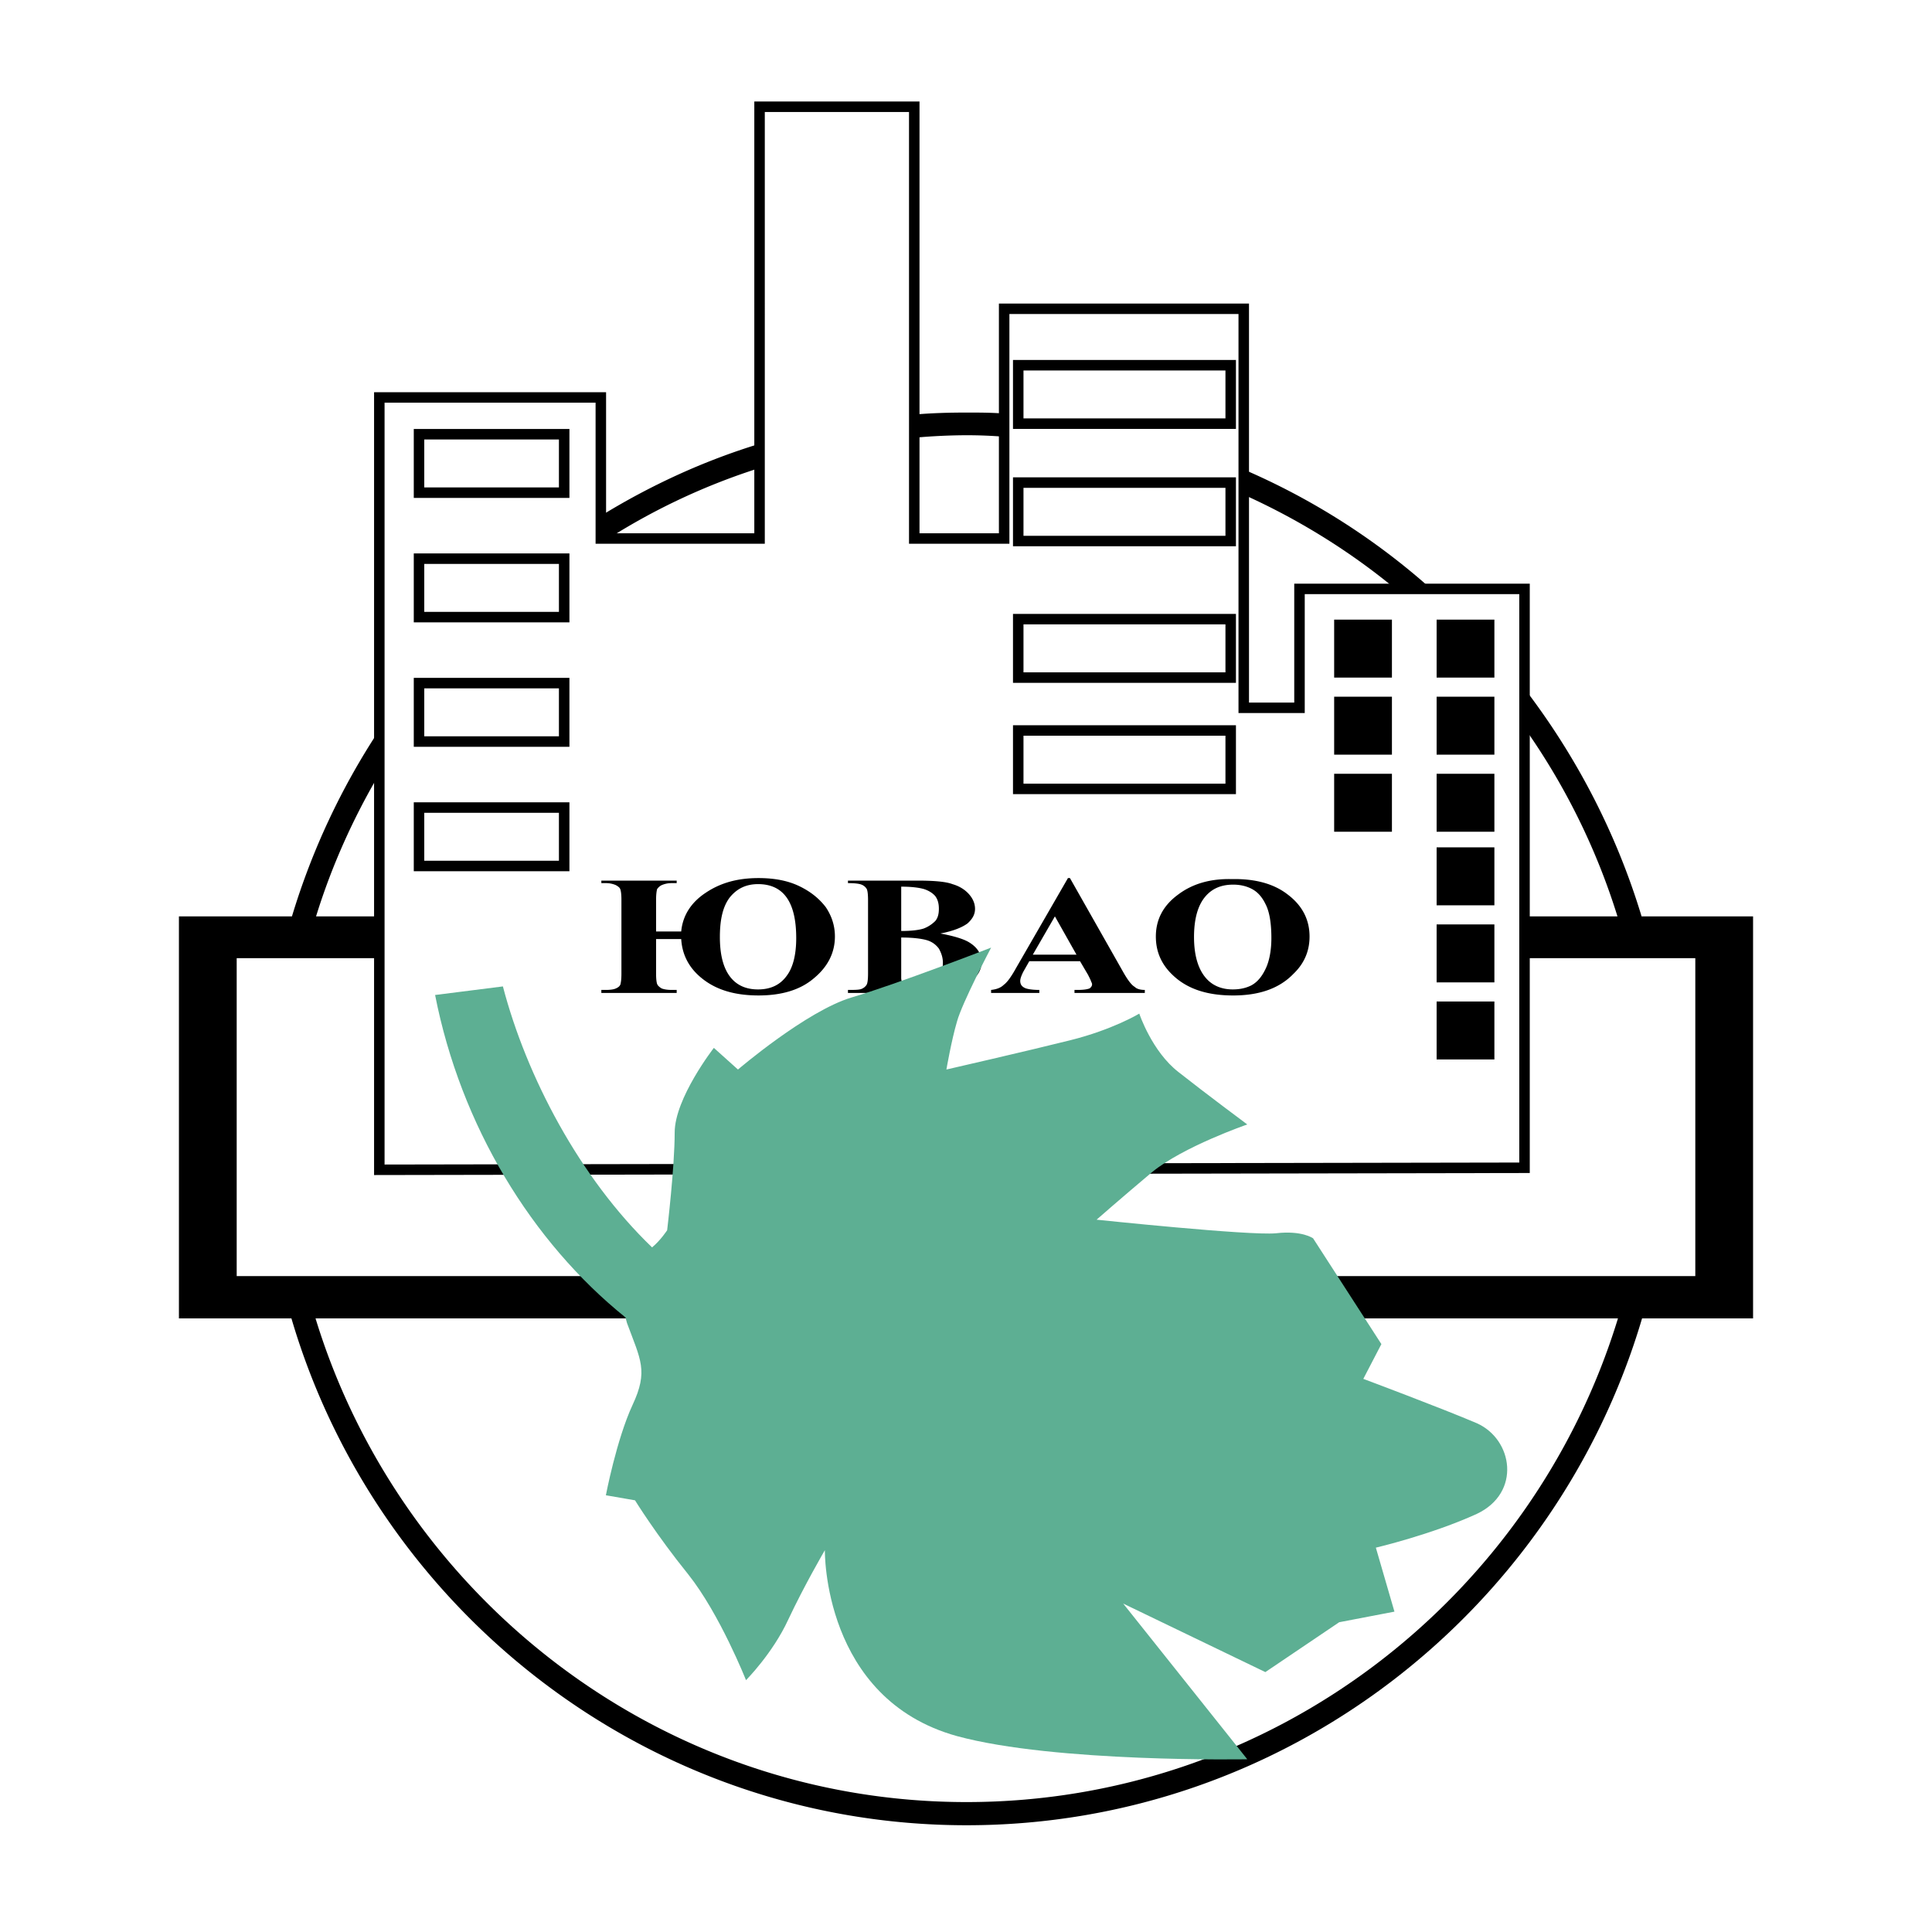 <svg xmlns="http://www.w3.org/2000/svg" width="2500" height="2500" viewBox="0 0 192.756 192.756"><path fill-rule="evenodd" clip-rule="evenodd" fill="#fff" d="M0 0h192.756v192.756H0V0z"/><path d="M59.946 53.728h15.835V10.65h15.435v43.078h8.969V30.807h23.904v39.811h5.562V58.754h22.451v57.755l-114.257.201V39.654h22.1v14.074h.001zm41.644 19.151h21.197v5.83H101.59v-5.83zm0-11.108h21.197v5.831H101.59v-5.831zm0-13.623h21.197v5.831H101.59v-5.831zm0-11.711h21.197v5.83H101.59v-5.83z" fill="none" stroke="#000" stroke-width="1.047" stroke-miterlimit="2.613"/><path fill-rule="evenodd" clip-rule="evenodd" d="M133.109 61.821h5.764v5.78h-5.764v-5.78zM133.109 69.511h5.764v5.781h-5.764v-5.781zM133.109 77.202h5.764v5.78h-5.764v-5.78zM143.332 61.821h5.764v5.78h-5.764v-5.78zM143.332 69.511h5.764v5.781h-5.764v-5.781zM143.332 77.202h5.764v5.78h-5.764v-5.78zM143.332 84.541h5.764v5.78h-5.764v-5.78zM143.332 92.231h5.764v5.781h-5.764v-5.781zM143.332 99.922h5.764v5.781h-5.764v-5.781zM67.964 93.689h-2.506v3.467c0 .555.05.855.1 1.006.05.15.201.303.452.453.25.1.601.15 1.002.15h.501v.303h-7.517v-.303h.451c.45 0 .801-.051 1.002-.15.25-.102.4-.252.451-.402.05-.201.1-.502.1-1.057v-7.388c0-.553-.05-.854-.1-1.005-.05-.201-.2-.301-.451-.452a2.486 2.486 0 0 0-1.002-.202h-.451v-.251h7.517v.251h-.501c-.451 0-.752.1-1.002.202-.2.1-.351.251-.452.401-.05.201-.1.503-.1 1.056v3.167h2.506c.15-1.609 1.002-2.916 2.456-3.871 1.503-1.005 3.207-1.458 5.261-1.458 1.554 0 2.907.251 4.06.804 1.152.553 2.004 1.256 2.656 2.111.601.905.902 1.86.902 2.916 0 1.608-.701 3.015-2.105 4.171-1.353 1.156-3.207 1.709-5.512 1.709-2.255 0-4.059-.502-5.462-1.559-1.404-1.053-2.156-2.41-2.256-4.069zm7.667-5.48c-1.203 0-2.105.453-2.806 1.308-.702.905-1.002 2.211-1.002 3.971 0 1.659.301 2.965.952 3.872.651.904 1.603 1.355 2.856 1.355s2.205-.451 2.856-1.355c.651-.855.952-2.163.952-3.771.001-3.569-1.252-5.38-3.808-5.38zM93.822 93.136c1.353.251 2.355.553 2.906.905.803.503 1.203 1.156 1.203 1.959 0 .805-.451 1.51-1.303 2.062-1.103.703-2.656 1.006-4.711 1.006h-7.316v-.303c.651 0 1.102 0 1.353-.1.25-.102.4-.252.501-.402s.15-.553.15-1.156v-7.289c0-.604-.049-1.006-.15-1.156a1.044 1.044 0 0 0-.501-.402c-.251-.101-.702-.151-1.353-.151v-.251h6.916c1.654 0 2.856.101 3.508.352.702.202 1.253.553 1.653 1.006.402.452.601.955.601 1.458 0 .553-.25 1.005-.751 1.458-.551.401-1.403.753-2.706 1.004zm-3.908-.251c1.052 0 1.804-.1 2.255-.251a3.272 3.272 0 0 0 1.152-.754c.25-.301.351-.704.351-1.207s-.101-.905-.351-1.256c-.25-.302-.651-.553-1.102-.704-.501-.15-1.253-.251-2.305-.251v9.096c0 .303.1.504.3.654.201.15.501.252.852.252.551 0 1.103-.102 1.553-.303.452-.201.852-.502 1.103-.854s.351-.805.351-1.258c0-.502-.15-.955-.401-1.407-.301-.402-.702-.704-1.253-.854s-1.403-.251-2.505-.251v-.652zM107.754 95.9h-5.062l-.6 1.057c-.201.402-.303.703-.303.904 0 .352.152.553.451.703.201.102.703.201 1.453.201v.303h-4.811v-.303c.502-.051.953-.201 1.254-.502.35-.252.752-.805 1.252-1.709l5.162-8.948h.199l5.213 9.198c.502.906.902 1.459 1.254 1.66.199.201.551.301 1.002.301v.303h-7.016v-.303h.301c.551 0 .951-.051 1.201-.15.15-.102.252-.252.252-.402 0-.1-.051-.201-.102-.301 0-.051-.1-.252-.301-.654l-.799-1.358zm-.352-.653l-2.154-3.82-2.205 3.82h4.359zM122.889 87.708c2.305-.05 4.207.452 5.611 1.558 1.453 1.105 2.154 2.513 2.154 4.172 0 1.407-.5 2.664-1.604 3.718-1.402 1.459-3.408 2.162-6.014 2.162s-4.609-.652-6.062-2.061c-1.104-1.056-1.654-2.312-1.654-3.82 0-1.659.701-3.067 2.205-4.172 1.454-1.105 3.258-1.608 5.364-1.557zm.148.552c-1.352 0-2.355.502-3.057 1.559-.551.854-.852 2.061-.852 3.669 0 1.91.451 3.368 1.354 4.272.602.604 1.453.955 2.506.955.752 0 1.352-.15 1.854-.402.652-.352 1.102-.953 1.453-1.709.352-.753.551-1.809.551-3.015 0-1.508-.199-2.614-.551-3.317-.352-.754-.801-1.257-1.354-1.559-.55-.302-1.201-.453-1.904-.453z"/><path d="M41.806 80.57h14.482v5.83H41.806v-5.83zm0-12.416h14.482v5.831H41.806v-5.831zm0-12.415h14.482v5.831H41.806v-5.831zm0-12.416h14.482v5.831H41.806v-5.831z" fill="none" stroke="#000" stroke-width="1.047" stroke-miterlimit="2.613"/><path fill-rule="evenodd" clip-rule="evenodd" d="M17.852 91.427h19.995v4.172H23.615v31.717h145.526V95.599h-17.037v-4.172h22.8v40.112H17.852V91.427zM96.428 43.423c1.253 0 2.505.05 3.757.151v-2.312c-1.252-.101-2.504-.101-3.757-.101-1.754 0-3.508.05-5.212.201v2.312a59.257 59.257 0 0 1 5.212-.251zm27.662 5.932c5.463 2.463 10.574 5.629 15.135 9.399h3.557a69.25 69.25 0 0 0-18.691-11.913v2.514h-.001zm28.014 23.272a67.1 67.1 0 0 1 9.27 18.799h2.406c-2.506-8.294-6.516-15.984-11.676-22.72v3.921zm9.32 58.912c-8.52 27.848-34.428 48.254-64.996 48.254-30.519 0-56.427-20.406-64.946-48.254h-2.405c8.569 29.154 35.58 50.566 67.351 50.566 31.822 0 58.783-21.412 67.4-50.566h-2.404zM31.533 91.427c1.553-5.026 3.708-9.801 6.314-14.225v-4.373a70.934 70.934 0 0 0-8.719 18.598h2.405zm29.165-37.699a64.58 64.58 0 0 1 15.084-7.037v-2.413c-5.612 1.709-10.924 4.172-15.835 7.188v2.262h.751z"/><path d="M50.174 98.414c2.355 8.998 7.667 19.102 14.883 26.037.853-.703 1.504-1.709 1.504-1.709s.752-6.283.752-9.752c0-3.418 3.909-8.443 3.909-8.443l2.405 2.16s6.815-5.83 11.325-7.188c4.46-1.307 13.931-4.976 13.931-4.976s-2.906 5.529-3.407 7.388c-.551 1.861-1.053 4.775-1.053 4.775s8.12-1.859 12.327-2.914c4.262-1.057 6.916-2.664 6.916-2.664s1.254 3.77 3.91 5.83c2.605 2.061 6.865 5.229 6.865 5.229s-6.414 2.211-9.521 4.775c-3.107 2.613-5.514 4.725-5.514 4.725s15.234 1.607 17.891 1.357c2.605-.303 3.709.502 3.709.502l6.814 10.555-1.803 3.469s7.666 2.865 11.324 4.424c3.607 1.607 4.461 6.938 0 9.047-4.51 2.062-10.072 3.369-10.072 3.369l1.854 6.383-5.512 1.057-7.367 4.975-14.182-6.836 12.379 15.533s-19.193.352-28.965-2.312c-13.43-3.719-13.18-18.549-13.18-18.549s-2.055 3.52-3.658 6.938c-1.553 3.367-4.21 6.031-4.21 6.031s-2.605-6.584-5.762-10.555c-3.208-3.971-5.312-7.389-5.312-7.389l-2.906-.504s1.052-5.529 2.655-8.998c1.604-3.418.802-4.523-.551-8.191l-.15-.555c-9.371-7.539-16.437-19.15-18.993-32.168l6.765-.856z" fill-rule="evenodd" clip-rule="evenodd" fill="#5daf93"/></svg>